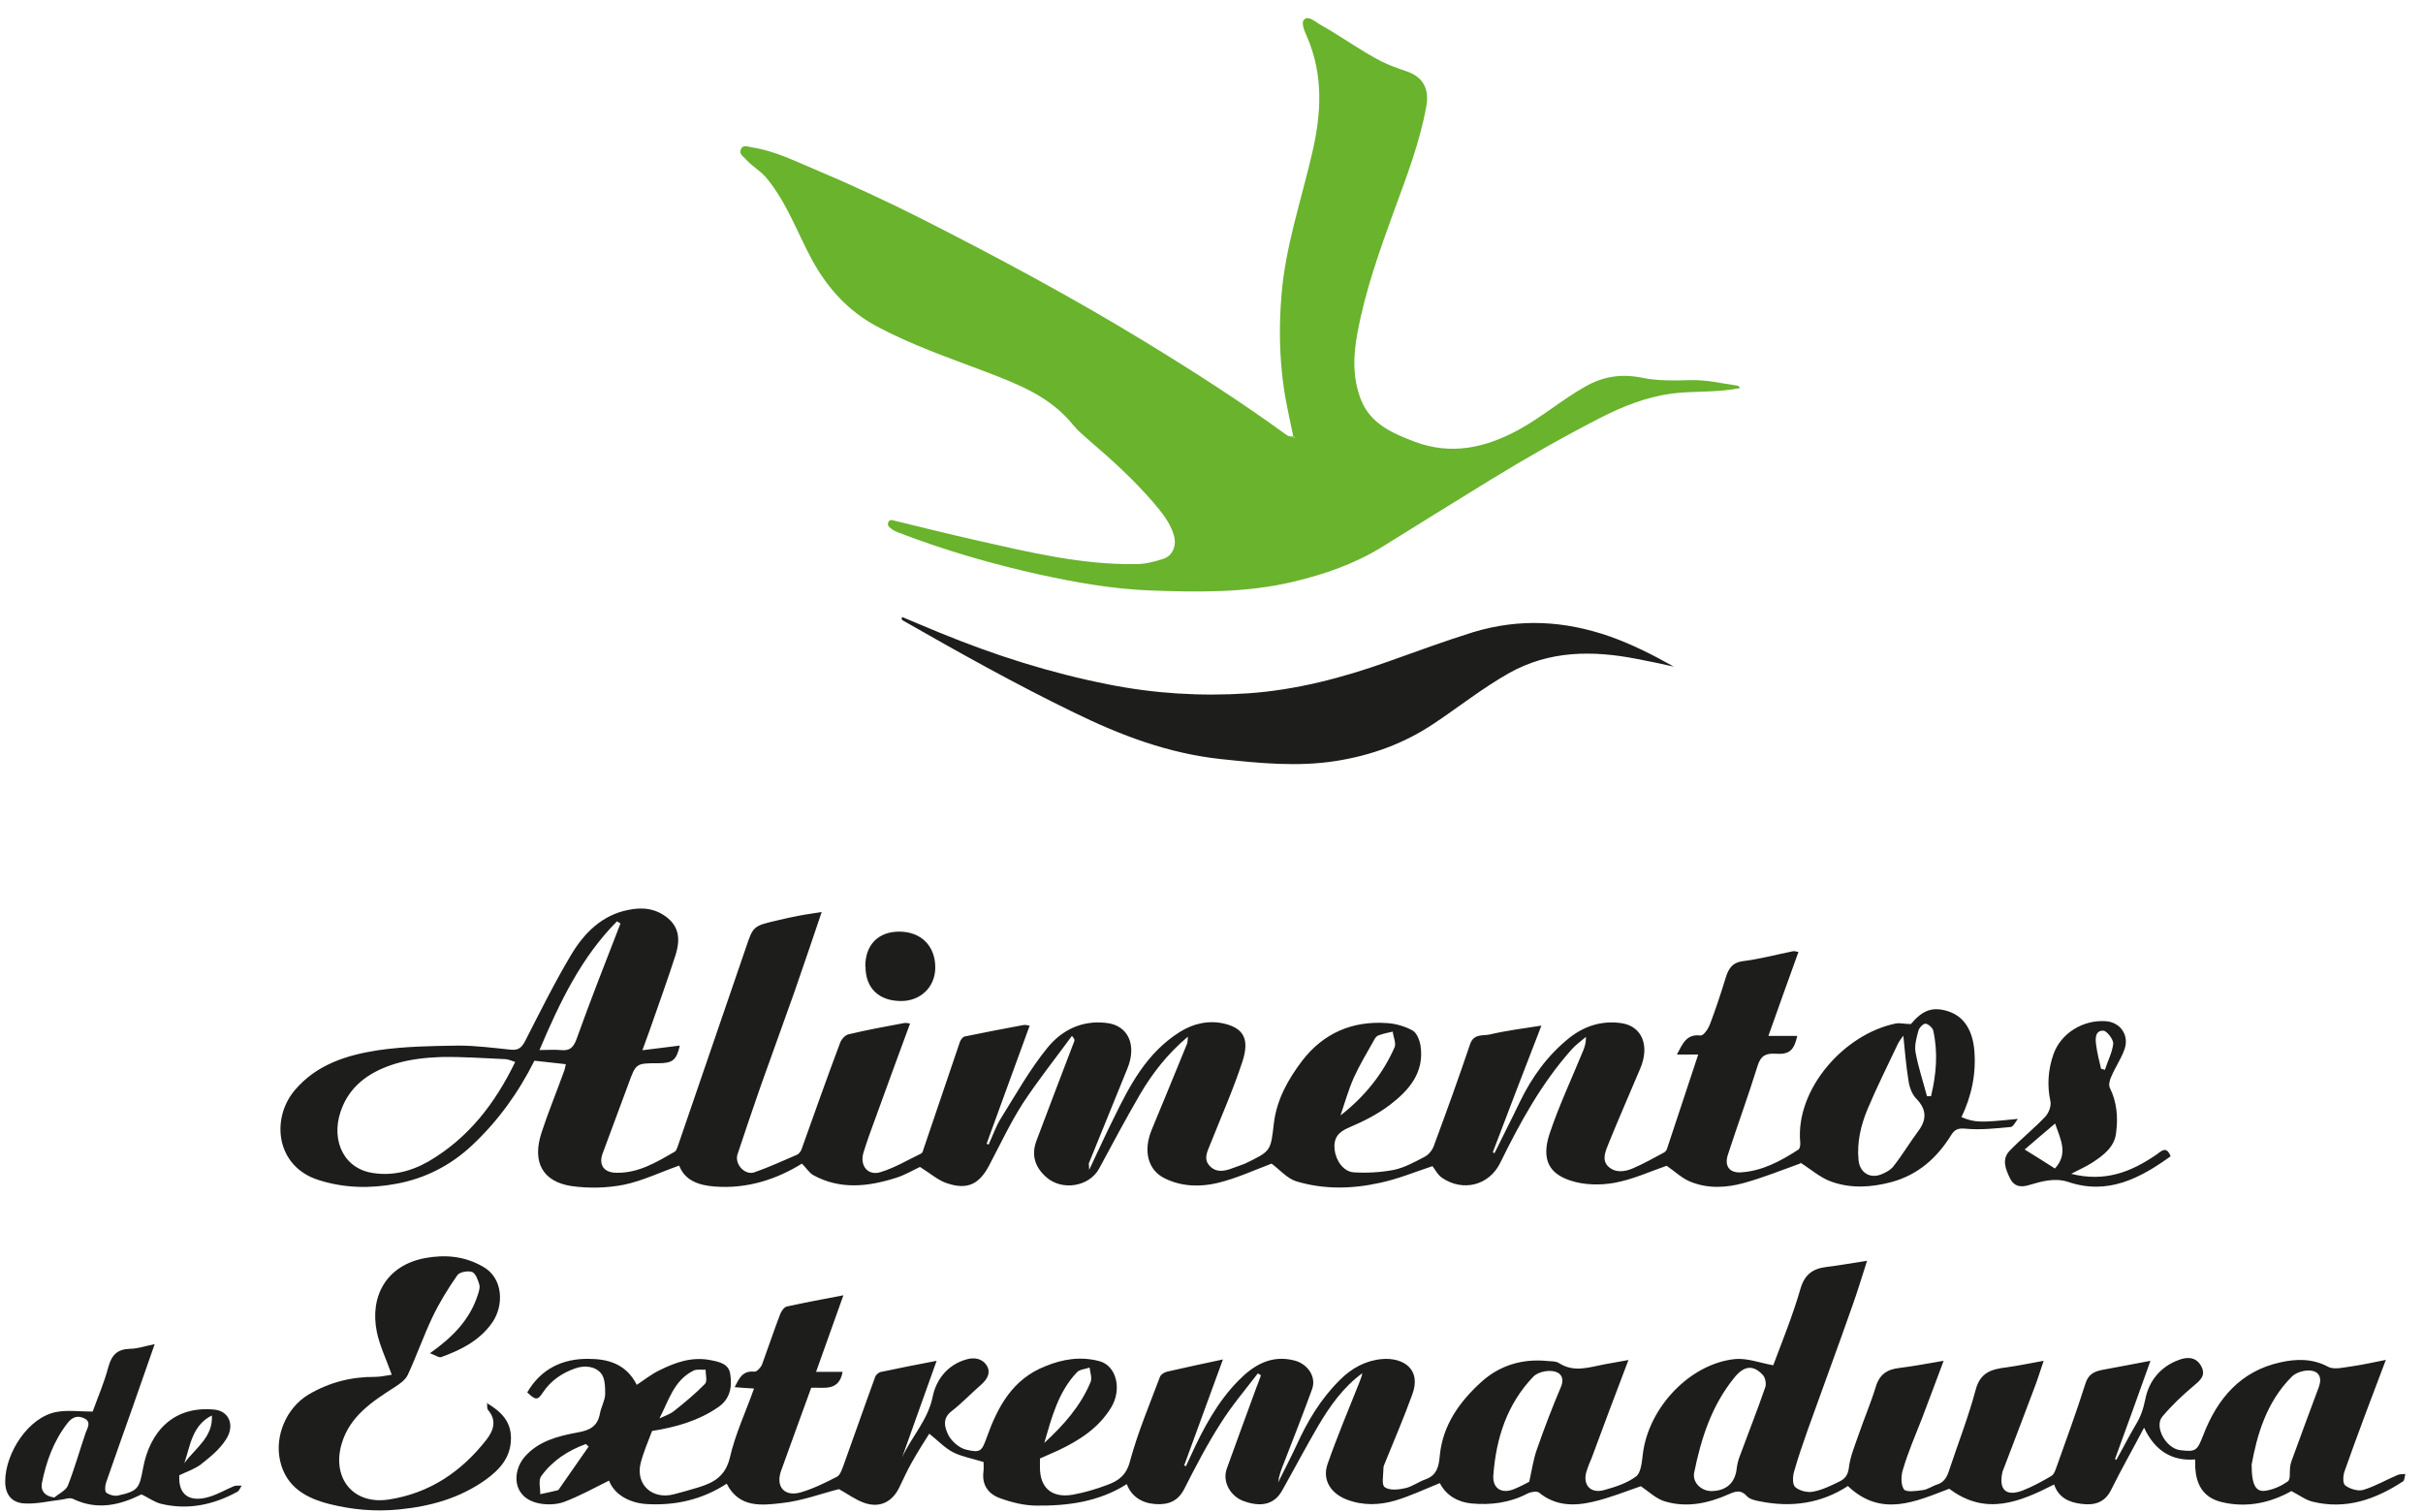<svg width="125" height="78" viewBox="0 0 125 78" fill="none" xmlns="http://www.w3.org/2000/svg">
<path d="M66.72 22.52C66.55 21.66 66.34 20.81 66.22 19.93C66 18.37 65.98 16.81 66.11 15.23C66.31 12.73 67.12 10.37 67.68 7.95C68.17 5.89 68.29 3.87 67.42 1.88C67.3 1.6 67.09 1.15 67.3 0.99C67.53 0.8 67.88 1.15 68.16 1.3C69.21 1.89 70.2 2.62 71.27 3.17C71.68 3.37 72.09 3.52 72.51 3.66C73.41 3.95 73.75 4.57 73.58 5.5C73.24 7.36 72.57 9.1 71.92 10.87C71.17 12.94 70.43 15 70.03 17.17C69.81 18.34 69.77 19.49 70.21 20.62C70.71 21.88 71.86 22.36 72.99 22.79C74.87 23.49 76.61 23.11 78.33 22.18C79.54 21.52 80.58 20.62 81.77 19.95C82.7 19.41 83.67 19.27 84.73 19.49C85.56 19.66 86.4 19.63 87.24 19.61C88.03 19.59 88.77 19.77 89.54 19.88C89.63 19.88 89.74 19.92 89.76 20.02C88.6 20.26 87.42 20.16 86.26 20.3C84.93 20.48 83.72 20.96 82.55 21.56C80.64 22.54 78.76 23.61 76.93 24.73C75.06 25.88 73.2 27.03 71.34 28.19C69.9 29.09 68.32 29.63 66.68 30.02C64.26 30.59 61.8 30.55 59.34 30.46C57.43 30.39 55.51 30.05 53.63 29.64C51.15 29.09 48.71 28.38 46.34 27.47C46.21 27.42 46.09 27.36 45.99 27.28C45.88 27.2 45.75 27.1 45.83 26.94C45.91 26.76 46.04 26.84 46.18 26.87C47.55 27.2 48.9 27.54 50.27 27.85C53.03 28.47 55.78 29.15 58.65 29.1C59.14 29.09 59.57 28.97 60.01 28.83C60.51 28.67 60.71 28.13 60.56 27.62C60.37 26.95 59.93 26.43 59.5 25.92C58.49 24.75 57.36 23.72 56.19 22.72C55.9 22.46 55.59 22.21 55.36 21.92C54.18 20.45 52.5 19.81 50.83 19.17C48.93 18.45 47.01 17.79 45.22 16.83C43.76 16.04 42.7 14.88 41.9 13.42C41.14 12.02 40.61 10.5 39.59 9.24C39.26 8.82 38.8 8.59 38.45 8.19C38.31 8.04 38.12 7.93 38.22 7.7C38.34 7.45 38.55 7.56 38.77 7.6C39.94 7.77 40.99 8.3 42.04 8.74C43.92 9.53 45.79 10.4 47.61 11.32C51.51 13.3 55.37 15.37 59.1 17.65C61.58 19.16 64.02 20.73 66.36 22.43C66.48 22.51 66.6 22.54 66.74 22.51C66.74 22.55 66.71 22.61 66.8 22.58C66.78 22.55 66.76 22.54 66.73 22.52" fill="#69B32D"/>
<path d="M46.54 31.829C47.2 32.099 47.83 32.379 48.48 32.639C51.3 33.799 54.19 34.719 57.19 35.309C59.55 35.779 61.95 35.929 64.36 35.769C66.85 35.599 69.26 34.969 71.61 34.129C73.08 33.609 74.53 33.069 76.01 32.609C78.4 31.889 80.71 32.019 83.04 32.829C84.2 33.239 85.28 33.789 86.35 34.389C85.71 34.249 85.08 34.109 84.43 33.989C82.16 33.549 79.94 33.549 77.84 34.729C76.48 35.499 75.26 36.469 73.97 37.329C72.43 38.359 70.75 38.969 68.91 39.259C66.92 39.569 64.96 39.369 62.99 39.159C60.27 38.869 57.8 37.929 55.39 36.749C52.38 35.289 49.47 33.659 46.58 32.009C46.55 31.999 46.52 31.959 46.51 31.919C46.52 31.889 46.53 31.859 46.55 31.819" fill="#1D1D1B"/>
<path d="M99.42 56.549H99.62C99.89 55.429 99.99 54.289 99.73 53.149C99.69 53.009 99.46 52.809 99.33 52.809C99.21 52.809 99.01 53.019 98.97 53.169C98.87 53.529 98.76 53.929 98.82 54.279C98.96 55.049 99.21 55.789 99.41 56.549M69.16 57.539C70.39 56.579 71.33 55.419 71.94 54.039C72.04 53.819 71.88 53.499 71.85 53.219C71.6 53.279 71.35 53.319 71.1 53.419C70.99 53.459 70.91 53.599 70.85 53.719C70.5 54.339 70.13 54.959 69.84 55.599C69.56 56.229 69.38 56.889 69.16 57.529M32.02 47.649C31.96 47.599 31.89 47.569 31.83 47.529C29.98 49.389 28.88 51.699 27.83 54.169C28.24 54.169 28.58 54.139 28.91 54.169C29.41 54.229 29.6 54.019 29.76 53.559C30.47 51.569 31.25 49.609 32.01 47.639M98.19 53.429C98.14 53.509 98 53.669 97.91 53.849C97.38 54.969 96.82 56.089 96.34 57.229C96 58.049 95.79 58.929 95.88 59.839C95.93 60.449 96.42 60.809 97.01 60.599C97.25 60.509 97.52 60.369 97.67 60.179C98.13 59.599 98.51 58.959 98.94 58.379C99.39 57.789 99.42 57.259 98.87 56.689C98.64 56.459 98.51 56.099 98.46 55.769C98.33 54.979 98.27 54.189 98.19 53.429ZM26.57 54.779C26.39 54.729 26.24 54.649 26.08 54.639C24.97 54.589 23.86 54.509 22.74 54.529C21.94 54.559 21.13 54.649 20.38 54.879C19.22 55.239 18.19 55.869 17.68 57.059C17.01 58.609 17.61 60.159 19.06 60.479C20.13 60.699 21.15 60.459 22.1 59.919C24.16 58.719 25.54 56.929 26.58 54.779M92.88 60.019C91.96 60.349 90.97 60.749 89.96 61.029C89.05 61.279 88.1 61.329 87.2 60.959C86.76 60.779 86.39 60.419 85.98 60.139C85.16 60.419 84.26 60.839 83.29 61.019C82.56 61.149 81.72 61.139 81.01 60.899C79.94 60.549 79.51 59.839 79.93 58.519C80.42 57.049 81.08 55.649 81.67 54.209C81.76 53.999 81.82 53.789 81.82 53.489C81.57 53.699 81.29 53.899 81.07 54.149C79.52 55.889 78.41 57.919 77.39 59.999C76.82 61.149 75.48 61.499 74.39 60.759C74.17 60.609 74.04 60.339 73.9 60.159C73.02 60.449 72.13 60.819 71.19 61.019C69.75 61.339 68.28 61.369 66.87 60.939C66.39 60.789 66.01 60.329 65.6 60.029C64.74 60.349 63.8 60.789 62.8 61.029C61.91 61.239 60.96 61.219 60.09 60.789C59.22 60.369 58.96 59.369 59.42 58.269C60.03 56.789 60.65 55.299 61.25 53.819C61.27 53.739 61.27 53.639 61.28 53.479C60.24 54.359 59.46 55.349 58.81 56.459C58.08 57.719 57.39 58.999 56.7 60.289C56.19 61.219 54.79 61.449 53.98 60.729C53.38 60.209 53.19 59.559 53.48 58.819C54.12 57.109 54.78 55.399 55.43 53.689C55.44 53.639 55.43 53.589 55.3 53.439C54.45 54.599 53.55 55.729 52.76 56.929C52.11 57.949 51.59 59.059 51.03 60.119C50.52 61.089 49.91 61.399 48.85 61.039C48.39 60.889 47.99 60.529 47.46 60.199C47.15 60.339 46.68 60.629 46.17 60.779C44.76 61.219 43.33 61.379 41.95 60.619C41.73 60.489 41.58 60.229 41.37 60.029C40.03 60.859 38.51 61.339 36.86 61.209C36.04 61.149 35.32 60.889 35.04 60.129C34.05 60.479 33.14 60.919 32.18 61.119C31.31 61.289 30.38 61.309 29.5 61.189C28.01 60.969 27.43 59.969 27.94 58.419C28.28 57.379 28.7 56.369 29.07 55.339C29.13 55.199 29.16 55.049 29.19 54.899C28.64 54.829 28.11 54.789 27.57 54.719C26.74 56.379 25.69 57.829 24.36 59.079C23.24 60.129 21.92 60.799 20.44 61.069C19.1 61.319 17.75 61.299 16.42 60.869C14.25 60.179 13.96 57.729 15.2 56.249C16.33 54.909 17.89 54.429 19.5 54.179C20.87 53.979 22.27 53.959 23.66 53.939C24.55 53.939 25.45 54.059 26.34 54.149C26.77 54.199 26.93 54.019 27.11 53.669C27.87 52.179 28.62 50.669 29.48 49.229C30.15 48.119 31.07 47.199 32.42 46.939C33.13 46.789 33.84 46.849 34.47 47.379C35.08 47.899 35.06 48.559 34.87 49.209C34.44 50.559 33.95 51.889 33.49 53.219C33.39 53.499 33.29 53.779 33.14 54.179C33.84 54.089 34.46 54.019 35.07 53.939C34.9 54.689 34.7 54.849 33.97 54.849C32.8 54.849 32.81 54.849 32.42 55.919C31.98 57.129 31.52 58.319 31.08 59.529C30.88 60.109 31.17 60.489 31.78 60.499C32.93 60.529 33.86 59.959 34.8 59.419C34.88 59.379 34.91 59.269 34.95 59.179C36.12 55.759 37.3 52.319 38.48 48.889C38.86 47.769 38.85 47.769 40.15 47.469C40.52 47.379 40.9 47.299 41.27 47.229C41.62 47.159 41.98 47.119 42.39 47.049C41.91 48.459 41.45 49.839 40.97 51.209C40.4 52.809 39.82 54.409 39.25 56.009C38.84 57.189 38.44 58.359 38.05 59.539C37.88 60.049 38.42 60.639 38.91 60.479C39.66 60.219 40.39 59.879 41.12 59.569C41.21 59.529 41.29 59.419 41.34 59.319C42 57.479 42.65 55.629 43.34 53.799C43.4 53.619 43.6 53.399 43.77 53.359C44.72 53.129 45.68 52.959 46.63 52.779C46.72 52.759 46.82 52.779 46.95 52.799C46.34 54.459 45.74 56.079 45.15 57.719C44.93 58.309 44.72 58.889 44.54 59.479C44.35 60.129 44.77 60.669 45.42 60.469C46.15 60.249 46.83 59.839 47.52 59.509C47.58 59.479 47.61 59.399 47.63 59.319C48.26 57.469 48.89 55.609 49.52 53.749C49.56 53.639 49.67 53.489 49.77 53.469C50.78 53.259 51.78 53.069 52.8 52.879C52.88 52.859 52.98 52.889 53.12 52.909C52.38 54.949 51.63 56.979 50.9 58.999C50.93 59.019 50.96 59.029 51 59.049C51.21 58.599 51.37 58.119 51.63 57.699C52.4 56.469 53.12 55.179 54.03 54.059C54.76 53.159 55.79 52.619 57.07 52.769C58.2 52.889 58.67 53.909 58.15 55.149C57.49 56.769 56.83 58.399 56.17 60.019C56.17 60.069 56.18 60.129 56.19 60.349C56.66 59.369 57.03 58.529 57.45 57.699C58.28 55.989 59.16 54.309 60.86 53.239C61.57 52.789 62.38 52.619 63.17 52.809C64.2 53.059 64.45 53.649 64.1 54.749C63.63 56.189 63 57.609 62.44 59.019C62.29 59.399 62.07 59.779 62.4 60.139C62.73 60.499 63.15 60.429 63.57 60.269C63.8 60.179 64.04 60.109 64.27 60.009C65.59 59.369 65.55 59.369 65.72 57.929C65.87 56.719 66.45 55.679 67.18 54.719C68.28 53.289 69.78 52.649 71.57 52.779C72.02 52.809 72.49 52.949 72.87 53.159C73.09 53.279 73.23 53.649 73.28 53.919C73.5 55.319 72.7 56.239 71.69 57.009C71.07 57.479 70.34 57.849 69.61 58.159C69.03 58.399 68.79 58.709 68.85 59.309C68.92 59.879 69.31 60.449 69.85 60.479C70.54 60.519 71.24 60.479 71.92 60.349C72.47 60.229 72.99 59.939 73.49 59.679C73.69 59.579 73.88 59.349 73.96 59.139C74.61 57.389 75.24 55.639 75.84 53.869C76.02 53.319 76.5 53.439 76.84 53.369C77.69 53.169 78.55 53.059 79.52 52.909C78.66 55.119 77.83 57.289 77.01 59.449C77.05 59.459 77.07 59.469 77.1 59.489C77.53 58.609 77.98 57.739 78.4 56.859C79.02 55.579 79.83 54.449 80.95 53.549C81.73 52.929 82.63 52.639 83.63 52.779C84.71 52.929 85.12 53.939 84.62 55.119C84.09 56.379 83.53 57.649 83.01 58.929C82.86 59.319 82.61 59.789 82.94 60.149C83.31 60.529 83.84 60.459 84.29 60.249C84.82 60.019 85.31 59.739 85.82 59.469C85.88 59.439 85.97 59.359 85.99 59.289C86.52 57.679 87.06 56.069 87.61 54.399H86.51C86.81 53.839 87 53.329 87.73 53.419C87.87 53.439 88.11 53.099 88.2 52.879C88.5 52.089 88.77 51.279 89.02 50.459C89.17 49.979 89.35 49.649 89.95 49.579C90.81 49.469 91.67 49.239 92.51 49.069C92.57 49.059 92.67 49.089 92.78 49.109C92.26 50.549 91.75 51.969 91.23 53.439H92.72C92.55 54.189 92.31 54.409 91.6 54.359C91.1 54.329 90.84 54.459 90.68 54.959C90.2 56.509 89.64 58.029 89.14 59.569C88.95 60.149 89.22 60.519 89.82 60.479C90.91 60.409 91.86 59.899 92.77 59.309C92.86 59.259 92.89 59.039 92.87 58.909C92.63 56.209 95.11 53.349 97.8 52.799C98.02 52.759 98.27 52.829 98.58 52.829C99.19 52.099 99.71 51.919 100.5 52.169C101.37 52.449 101.76 53.209 101.85 54.149C101.96 55.359 101.72 56.529 101.19 57.629C101.89 57.919 102.17 57.919 104.1 57.719C103.98 57.869 103.86 58.129 103.73 58.139C102.97 58.209 102.19 58.299 101.43 58.229C101.02 58.189 100.85 58.249 100.65 58.569C99.93 59.729 98.95 60.609 97.58 60.979C96.53 61.259 95.49 61.319 94.48 60.959C93.89 60.749 93.41 60.309 92.88 59.979" fill="#1D1D1B"/>
<path d="M34 73.18C34.25 73.06 34.54 72.97 34.76 72.8C35.33 72.35 35.87 71.9 36.37 71.39C36.5 71.26 36.4 70.91 36.4 70.66C36.19 70.67 35.94 70.62 35.77 70.71C34.75 71.22 34.49 72.28 34.01 73.19M30.37 74.62C30.31 74.58 30.26 74.54 30.23 74.49C29.3 74.83 28.5 75.35 27.93 76.14C27.76 76.35 27.88 76.76 27.87 77.08C28.17 77.02 28.47 76.95 28.77 76.88C28.82 76.86 28.86 76.8 28.88 76.76C29.38 76.04 29.87 75.33 30.37 74.62ZM53.87 74.44C54.85 73.54 55.74 72.55 56.26 71.3C56.35 71.09 56.24 70.8 56.21 70.55C55.98 70.63 55.7 70.64 55.55 70.8C54.58 71.83 54.25 73.15 53.87 74.45M116.16 75.56C116.16 76.67 116.4 77.01 116.95 76.89C117.33 76.82 117.72 76.64 118.03 76.42C118.17 76.31 118.11 75.97 118.14 75.73C118.15 75.61 118.17 75.5 118.21 75.39C118.68 74.11 119.14 72.84 119.62 71.57C119.81 71.06 119.64 70.7 119.09 70.7C118.8 70.7 118.43 70.82 118.23 71.02C116.89 72.36 116.43 74.09 116.16 75.55M78.89 76.45C79.03 75.82 79.11 75.26 79.29 74.76C79.67 73.67 80.08 72.6 80.53 71.54C80.74 71.03 80.46 70.77 80.08 70.73C79.76 70.69 79.31 70.8 79.1 71.02C77.75 72.43 77.18 74.19 77.04 76.11C76.99 76.79 77.48 77.09 78.13 76.81C78.42 76.69 78.69 76.55 78.89 76.44M88.29 76.92C89.08 76.91 89.53 76.48 89.6 75.71C89.63 75.5 89.68 75.3 89.76 75.1C90.19 73.93 90.66 72.75 91.07 71.56C91.13 71.38 91.07 71.07 90.95 70.94C90.46 70.4 89.98 70.44 89.48 71.06C88.31 72.49 87.76 74.19 87.4 75.97C87.3 76.47 87.76 76.92 88.29 76.92ZM123.08 70.16C122.32 72.16 121.62 74.01 120.96 75.88C120.87 76.11 120.85 76.53 120.99 76.63C121.22 76.81 121.65 76.94 121.92 76.86C122.54 76.67 123.1 76.34 123.69 76.09C123.8 76.04 123.95 76.05 124.09 76.04C124.05 76.17 124.05 76.37 123.97 76.42C122.55 77.35 121.03 77.89 119.31 77.47C118.94 77.38 118.62 77.13 118.21 76.92C117.18 77.5 115.95 77.81 114.62 77.49C113.61 77.25 113.3 76.52 113.25 75.71C113.25 75.59 113.25 75.48 113.25 75.29C112.03 75.38 111.17 74.84 110.61 73.65C110.01 74.79 109.44 75.79 108.93 76.82C108.6 77.52 108.05 77.67 107.37 77.58C106.73 77.5 106.2 77.26 105.97 76.58C104.22 77.47 102.45 78.23 100.56 76.8C98.84 77.45 97.06 78.31 95.33 76.66C93.95 77.56 92.42 77.78 90.79 77.45C90.55 77.41 90.26 77.34 90.12 77.18C89.8 76.83 89.54 76.93 89.17 77.09C88.11 77.56 87 77.79 85.88 77.45C85.43 77.31 85.06 76.95 84.65 76.67C83.91 76.92 83.06 77.27 82.19 77.47C81.22 77.7 80.25 77.7 79.4 77C79.29 76.91 78.97 76.96 78.8 77.05C77.88 77.53 76.9 77.65 75.91 77.56C75.2 77.49 74.6 77.14 74.28 76.51C73.51 76.82 72.77 77.17 72.01 77.4C71.18 77.65 70.32 77.68 69.48 77.36C68.65 77.04 68.2 76.34 68.49 75.52C68.98 74.12 69.56 72.74 70.11 71.36C70.17 71.19 70.25 71.03 70.28 70.84C69.29 71.57 68.62 72.52 68.02 73.53C67.37 74.64 66.77 75.78 66.14 76.9C65.74 77.61 65.06 77.77 64.14 77.43C63.49 77.19 63.04 76.45 63.29 75.76C63.79 74.37 64.3 72.99 64.8 71.62C64.89 71.4 64.97 71.17 65.05 70.95C65 70.91 64.94 70.88 64.89 70.85C64.24 71.7 63.54 72.52 62.97 73.43C62.27 74.52 61.68 75.66 61.1 76.8C60.77 77.45 60.27 77.64 59.59 77.59C58.9 77.54 58.36 77.19 58.13 76.56C56.69 77.48 55.07 77.69 53.43 77.67C52.81 77.66 52.17 77.5 51.6 77.29C51.02 77.09 50.66 76.64 50.73 75.97C50.76 75.75 50.74 75.55 50.74 75.42C50.16 75.24 49.63 75.15 49.17 74.92C48.73 74.69 48.37 74.3 47.94 73.96C47.71 74.32 47.36 74.87 47.04 75.44C46.79 75.87 46.6 76.32 46.38 76.76C46.01 77.5 45.37 77.8 44.59 77.53C44.13 77.37 43.72 77.06 43.28 76.82C42.37 77.05 41.36 77.43 40.33 77.54C39.29 77.66 38.13 77.8 37.49 76.54C36.23 77.36 34.84 77.68 33.35 77.59C32.42 77.53 31.67 77.06 31.42 76.38C30.65 76.76 29.9 77.18 29.1 77.48C28.69 77.63 28.16 77.64 27.74 77.54C26.42 77.23 26.41 75.9 27.08 75.14C27.78 74.34 28.8 74.08 29.78 73.9C30.43 73.79 30.83 73.58 30.95 72.92C31.01 72.59 31.2 72.27 31.22 71.94C31.22 71.57 31.22 71.1 31.01 70.85C30.71 70.48 30.16 70.42 29.68 70.59C28.99 70.83 28.42 71.22 28.01 71.83C27.74 72.25 27.63 72.24 27.2 71.83C27.9 70.62 29.02 70.08 30.37 70.1C31.36 70.1 32.31 70.36 32.85 71.44C33.23 71.19 33.59 70.9 34 70.7C34.84 70.28 35.7 69.97 36.68 70.17C37.13 70.26 37.59 70.36 37.67 70.87C37.78 71.54 37.67 72.18 37.04 72.6C36.04 73.29 34.89 73.62 33.64 73.82C33.44 74.35 33.2 74.9 33.05 75.48C32.78 76.58 33.64 77.37 34.75 77.09C35.19 76.98 35.62 76.85 36.06 76.72C36.84 76.48 37.42 76.14 37.65 75.21C37.92 74.01 38.46 72.87 38.9 71.63C38.53 71.61 38.24 71.59 37.9 71.56C38.13 71.11 38.3 70.7 38.91 70.76C39.03 70.78 39.24 70.56 39.31 70.4C39.63 69.53 39.92 68.65 40.25 67.79C40.31 67.64 40.45 67.43 40.59 67.4C41.53 67.19 42.48 67.02 43.51 66.82C43.03 68.18 42.57 69.44 42.1 70.77H43.47C43.28 71.8 42.5 71.56 41.85 71.59C41.33 73.03 40.8 74.46 40.29 75.89C40.01 76.7 40.47 77.22 41.3 76.99C41.95 76.8 42.58 76.49 43.18 76.18C43.35 76.09 43.43 75.81 43.51 75.61C44.06 74.09 44.59 72.56 45.15 71.03C45.18 70.93 45.32 70.81 45.42 70.78C46.36 70.58 47.28 70.4 48.32 70.2C47.71 71.89 47.13 73.54 46.54 75.18C47.02 74.13 47.86 73.27 48.11 72.08C48.28 71.2 48.86 70.41 49.85 70.13C50.28 70 50.7 70.09 50.92 70.47C51.12 70.82 50.93 71.15 50.63 71.42C50.1 71.88 49.63 72.38 49.09 72.8C48.58 73.19 48.75 73.67 48.93 74.04C49.1 74.36 49.49 74.7 49.83 74.78C50.6 74.97 50.65 74.85 50.91 74.14C51.47 72.57 52.24 71.14 53.93 70.48C54.82 70.11 55.76 69.96 56.72 70.22C57.6 70.45 57.9 71.69 57.31 72.63C56.67 73.67 55.69 74.3 54.62 74.81C54.31 74.95 54 75.08 53.65 75.24V75.68C53.64 76.74 54.25 77.29 55.33 77.11C55.94 77 56.55 76.82 57.13 76.6C57.71 76.39 58.12 76.09 58.3 75.36C58.7 73.89 59.3 72.47 59.84 71.03C59.88 70.91 60.07 70.79 60.21 70.76C61.13 70.55 62.05 70.35 63.09 70.13C62.4 72.02 61.74 73.81 61.09 75.6C61.12 75.61 61.16 75.62 61.18 75.64C61.26 75.46 61.35 75.28 61.43 75.1C62.07 73.7 62.8 72.33 63.88 71.23C64.64 70.45 65.57 69.86 66.8 70.19C67.46 70.37 67.92 71.02 67.69 71.66C67.22 72.95 66.72 74.23 66.22 75.51C66.1 75.81 65.98 76.12 65.94 76.47C66.26 75.83 66.58 75.21 66.88 74.57C67.45 73.31 68.14 72.16 69.13 71.18C69.74 70.57 70.47 70.18 71.3 70.11C72.38 70.02 73.36 70.62 72.85 71.96C72.42 73.14 71.92 74.31 71.44 75.49C71.41 75.58 71.36 75.67 71.37 75.75C71.37 76.1 71.26 76.61 71.44 76.72C71.68 76.9 72.16 76.85 72.5 76.77C72.86 76.69 73.18 76.44 73.53 76.32C74.16 76.1 74.23 75.6 74.28 75.06C74.44 73.5 75.3 72.31 76.42 71.29C77.36 70.44 78.53 70.08 79.82 70.21C80.03 70.23 80.26 70.21 80.43 70.32C81.2 70.82 81.99 70.53 82.78 70.38C83.15 70.31 83.51 70.25 84.01 70.16C83.34 71.91 82.72 73.57 82.11 75.22C82.02 75.43 81.93 75.64 81.86 75.86C81.62 76.57 82.03 77.07 82.75 76.87C83.33 76.71 83.95 76.51 84.41 76.16C84.66 75.96 84.7 75.43 84.75 75.03C85.03 72.63 87.17 70.35 89.51 70.11C90.13 70.05 90.8 70.31 91.48 70.43C91.94 69.2 92.48 67.88 92.87 66.53C93.08 65.77 93.49 65.45 94.22 65.36C94.9 65.28 95.57 65.15 96.32 65.04C96.06 65.85 95.83 66.62 95.56 67.37C94.81 69.51 94.02 71.63 93.26 73.76C93.01 74.47 92.76 75.19 92.56 75.9C92.48 76.16 92.46 76.59 92.62 76.72C92.84 76.91 93.25 77.01 93.54 76.95C94.02 76.86 94.48 76.63 94.93 76.41C95.19 76.28 95.34 76.07 95.38 75.72C95.45 75.14 95.68 74.6 95.87 74.05C96.16 73.2 96.51 72.39 96.77 71.54C96.96 70.9 97.36 70.64 97.98 70.57C98.72 70.48 99.44 70.34 100.27 70.2C99.88 71.24 99.52 72.21 99.15 73.18C98.81 74.05 98.44 74.9 98.18 75.78C98.07 76.1 98.05 76.58 98.22 76.83C98.33 76.99 98.85 76.92 99.2 76.87C99.45 76.84 99.68 76.66 99.94 76.58C100.32 76.46 100.46 76.16 100.57 75.8C101.03 74.42 101.56 73.06 101.93 71.67C102.17 70.79 102.76 70.63 103.5 70.54C104.1 70.46 104.7 70.33 105.43 70.2C105.26 70.7 105.12 71.16 104.95 71.6C104.44 72.96 103.92 74.32 103.4 75.68C103.36 75.79 103.31 75.89 103.29 76C103.12 76.87 103.51 77.21 104.35 76.89C104.86 76.69 105.35 76.42 105.83 76.14C105.95 76.07 106.03 75.87 106.08 75.72C106.59 74.28 107.12 72.85 107.58 71.39C107.73 70.88 108.06 70.74 108.5 70.66C109.28 70.52 110.03 70.37 110.94 70.2C110.32 71.94 109.72 73.61 109.11 75.27C109.14 75.29 109.16 75.29 109.18 75.31C109.52 74.71 109.83 74.09 110.18 73.5C110.43 73.1 110.57 72.69 110.67 72.2C110.85 71.26 111.44 70.51 112.39 70.16C112.8 70 113.27 69.97 113.55 70.46C113.82 70.95 113.52 71.2 113.17 71.49C112.59 71.98 112.04 72.5 111.56 73.07C111.11 73.59 111.74 74.73 112.48 74.81C113.29 74.91 113.35 74.84 113.67 74.02C114.39 72.15 115.59 70.73 117.64 70.28C118.45 70.1 119.29 70.07 120.11 70.51C120.43 70.68 120.94 70.53 121.36 70.48C121.93 70.4 122.47 70.27 123.15 70.14" fill="#1D1D1B"/>
<path d="M25.1 72.37C25.84 72.809 26.36 73.309 26.36 74.189C26.36 75.189 25.78 75.809 25.05 76.34C23.71 77.29 22.21 77.71 20.57 77.87C19.34 77.99 18.15 77.879 17 77.59C15.81 77.29 14.76 76.73 14.45 75.359C14.16 74.079 14.77 72.629 15.92 71.939C16.99 71.309 18.13 71.019 19.37 71.029C19.63 71.029 19.91 70.96 20.21 70.919C19.93 70.129 19.59 69.43 19.44 68.71C19.07 66.879 19.92 65.279 21.93 64.9C22.99 64.71 23.96 64.799 24.91 65.34C25.99 65.939 25.99 67.37 25.4 68.219C24.75 69.159 23.78 69.639 22.76 70.01C22.63 70.049 22.44 69.9 22.18 69.809C23.36 68.98 24.23 68.079 24.64 66.829C24.7 66.65 24.77 66.439 24.73 66.279C24.66 66.04 24.54 65.689 24.36 65.62C24.14 65.54 23.7 65.62 23.59 65.79C23.11 66.48 22.66 67.21 22.3 67.969C21.84 68.939 21.49 69.95 21.04 70.919C20.92 71.18 20.64 71.379 20.39 71.54C19.21 72.299 18.04 73.049 17.62 74.499C17.12 76.249 18.21 77.629 20.04 77.359C22.15 77.04 23.79 75.93 25.08 74.29C25.45 73.82 25.65 73.29 25.18 72.74C25.11 72.659 25.14 72.49 25.13 72.359" fill="#1D1D1B"/>
<path d="M9.51 75.48C10.07 74.71 11 74.14 10.93 73.02C9.91 73.53 9.82 74.57 9.51 75.48ZM2.79 77.26C3.03 77.06 3.4 76.89 3.5 76.64C3.85 75.75 4.11 74.82 4.42 73.91C4.53 73.63 4.71 73.35 4.35 73.17C4 73 3.72 73.1 3.47 73.43C2.76 74.35 2.38 75.41 2.16 76.52C2.1 76.85 2.25 77.17 2.79 77.25M9.25 76.15C9.2 77.12 9.79 77.53 10.82 77.21C11.24 77.08 11.64 76.85 12.06 76.67C12.18 76.62 12.33 76.65 12.47 76.64C12.39 76.75 12.34 76.91 12.24 76.96C11.01 77.63 9.7 77.91 8.32 77.58C7.98 77.5 7.67 77.27 7.3 77.09C6.22 77.63 5.03 77.94 3.76 77.32C3.59 77.24 3.33 77.35 3.12 77.37C2.51 77.44 1.9 77.59 1.3 77.56C0.6 77.54 0.25 77.09 0.27 76.38C0.29 74.95 1.46 73.11 2.91 72.84C3.49 72.73 4.11 72.82 4.78 72.82C5.02 72.15 5.37 71.35 5.59 70.52C5.76 69.9 6.05 69.6 6.71 69.58C7.09 69.58 7.48 69.44 7.98 69.34C7.57 70.5 7.21 71.55 6.84 72.6C6.38 73.9 5.92 75.19 5.47 76.49C5.42 76.65 5.4 76.93 5.48 77C5.64 77.12 5.9 77.19 6.09 77.15C7.15 76.92 7.19 76.75 7.38 75.74C7.72 73.89 8.92 72.5 11.08 72.72C11.81 72.8 12.14 73.53 11.65 74.27C11.34 74.76 10.85 75.16 10.38 75.53C10.06 75.78 9.65 75.91 9.24 76.11" fill="#1D1D1B"/>
<path d="M108.38 55.13C108.44 55.15 108.51 55.17 108.59 55.19C108.73 54.74 108.97 54.3 109.02 53.84C109.03 53.62 108.69 53.17 108.5 53.17C108.08 53.16 108.09 53.59 108.14 53.92C108.19 54.33 108.3 54.72 108.39 55.13M106.02 57.96C105.48 58.42 104.99 58.83 104.45 59.3C105 59.64 105.5 59.95 106.01 60.28C106.71 59.52 106.31 58.79 106.02 57.96ZM106.83 60.55C108.6 61 109.95 60.45 111.24 59.57C111.47 59.42 111.75 59.06 111.98 59.65C110.41 60.78 108.75 61.66 106.72 60.98C106.01 60.74 105.34 60.94 104.69 61.13C104.22 61.28 103.89 61.19 103.69 60.78C103.47 60.32 103.25 59.8 103.68 59.36C104.27 58.75 104.93 58.22 105.51 57.61C105.69 57.42 105.83 57.06 105.78 56.82C105.6 55.99 105.66 55.19 105.93 54.4C106.31 53.31 107.45 52.6 108.63 52.68C109.38 52.73 109.86 53.4 109.6 54.13C109.43 54.62 109.12 55.06 108.92 55.54C108.83 55.72 108.77 55.98 108.85 56.13C109.21 56.86 109.27 57.64 109.17 58.42C109.1 59.16 108.52 59.6 107.93 59.98C107.63 60.18 107.29 60.32 106.84 60.56" fill="#1D1D1B"/>
<path d="M44.64 49.85C44.64 48.74 45.31 48.06 46.39 48.06C47.51 48.06 48.25 48.79 48.25 49.91C48.25 50.91 47.5 51.64 46.49 51.64C45.33 51.64 44.65 50.97 44.65 49.86" fill="#1D1D1B"/>
</svg>
